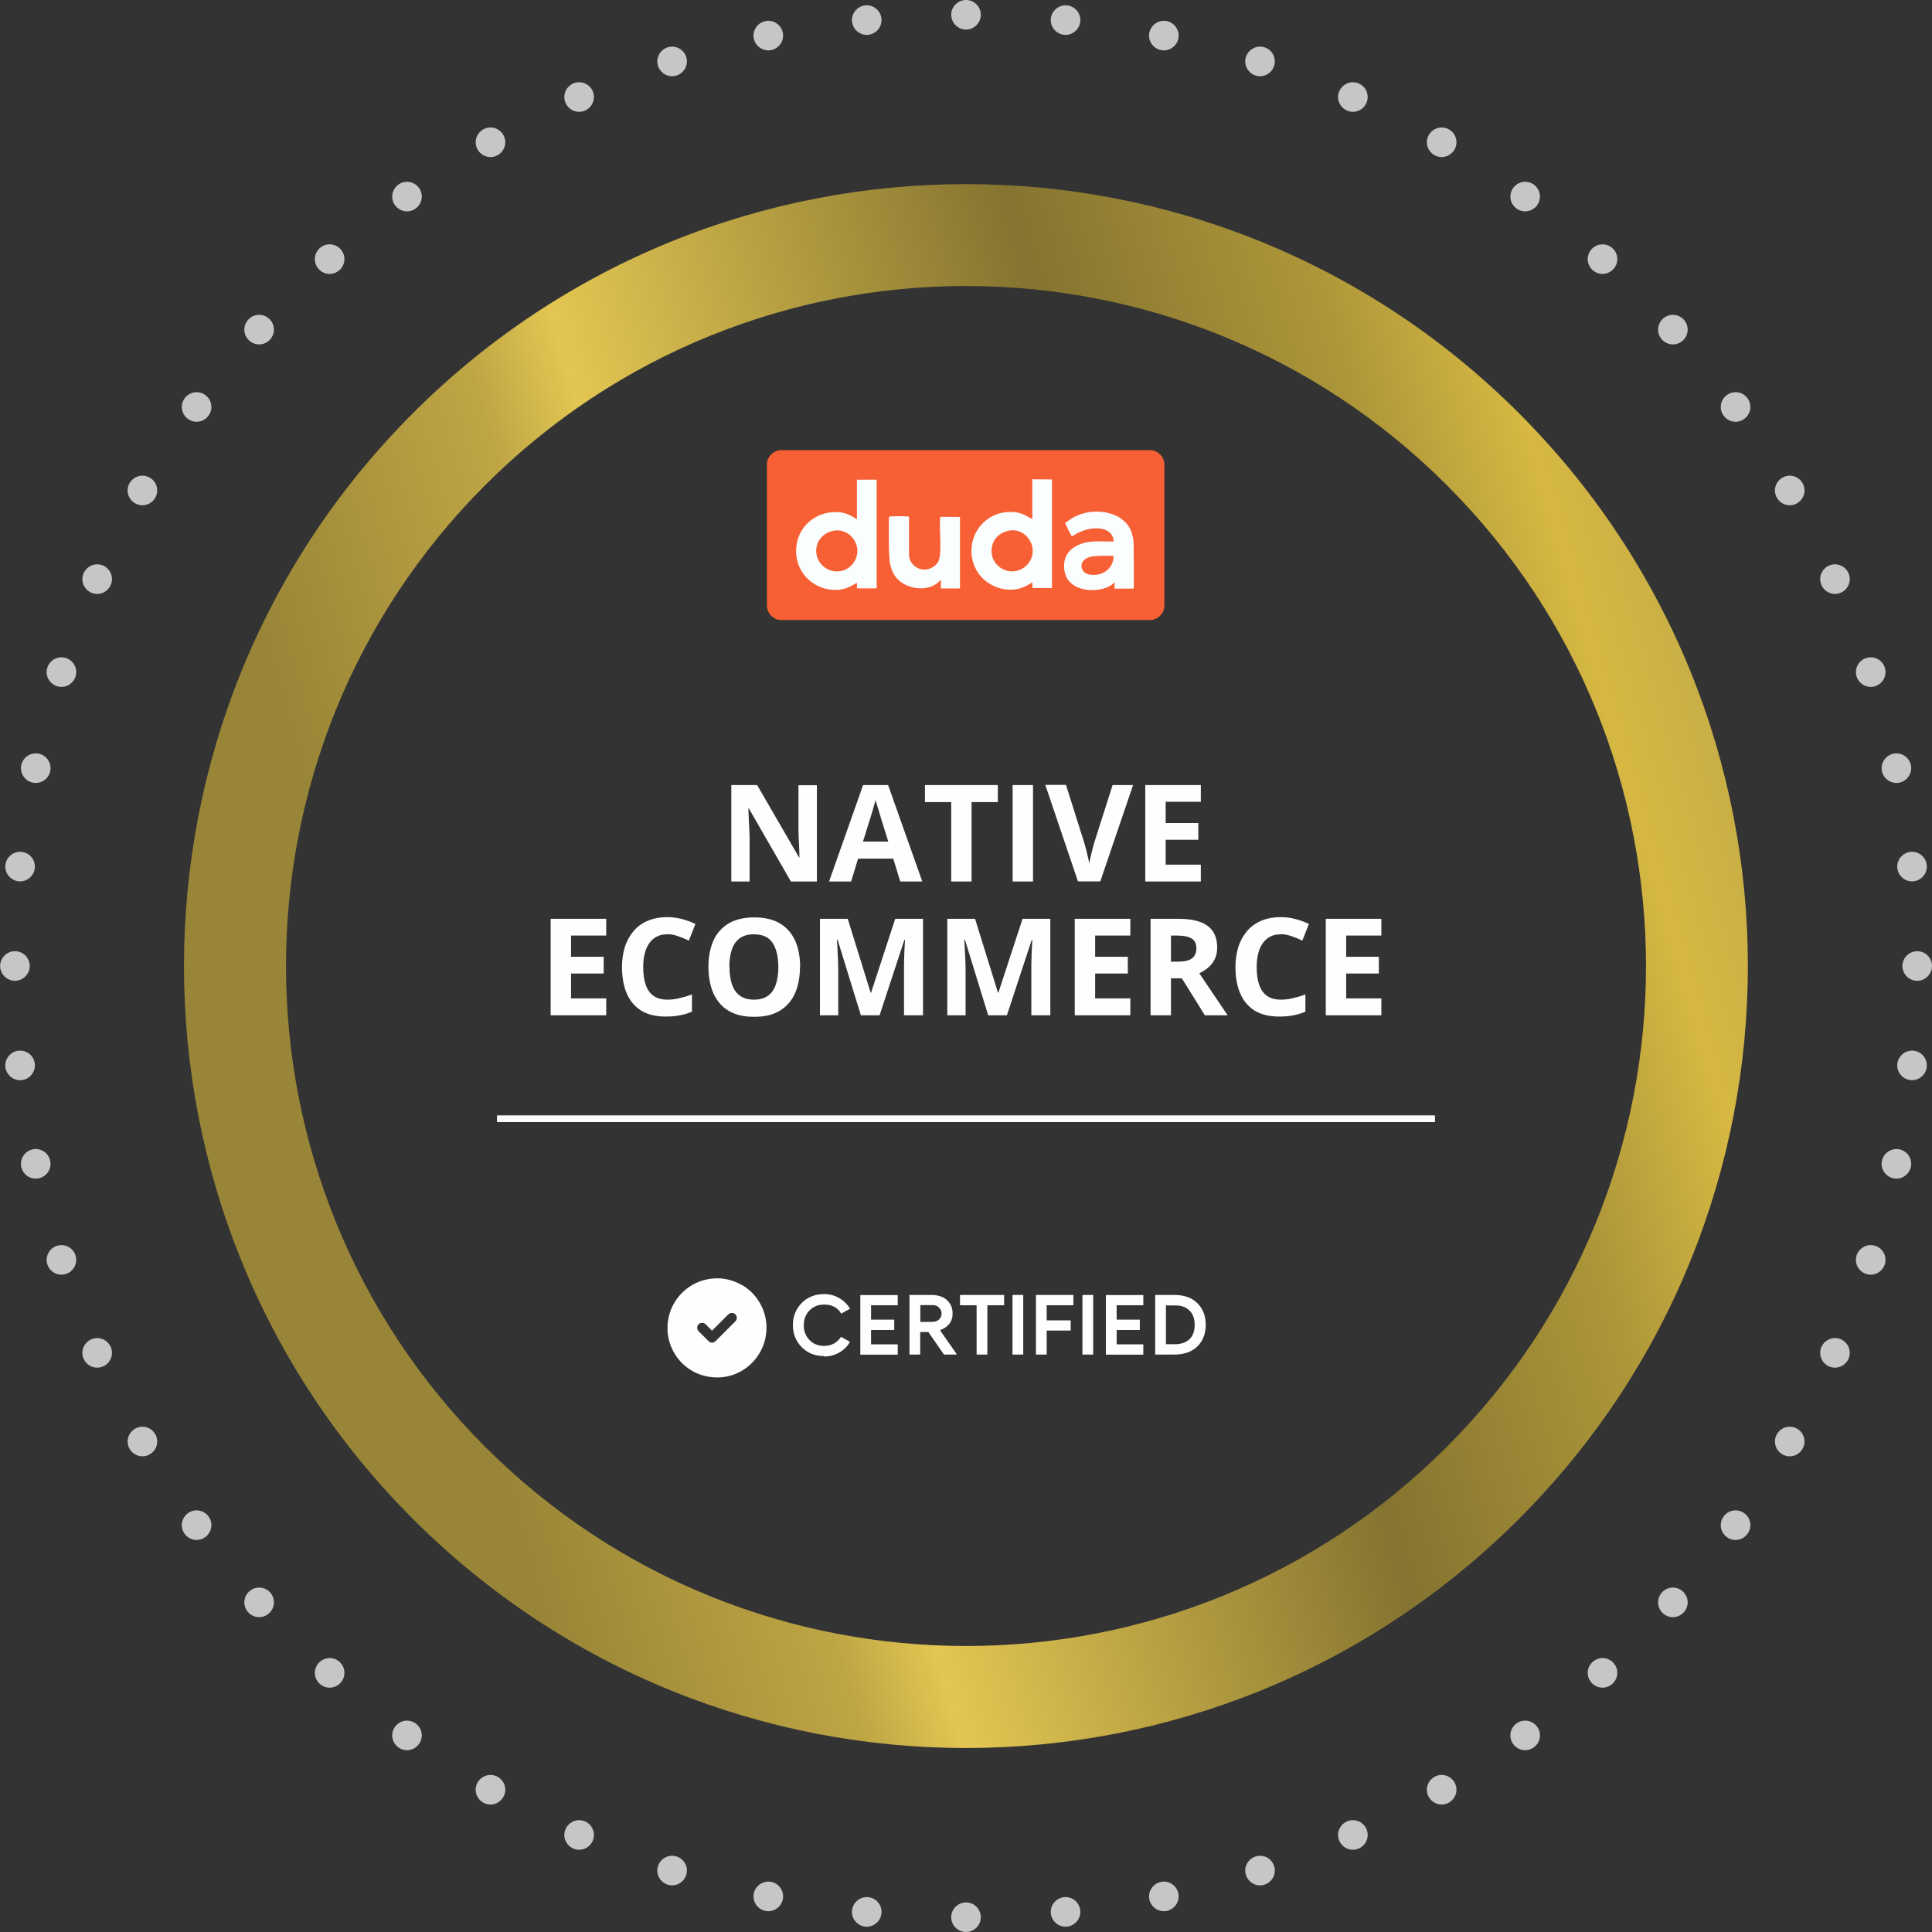 <svg xmlns="http://www.w3.org/2000/svg" xmlns:xlink="http://www.w3.org/1999/xlink" viewBox="0 0 138.38 138.38"><rect x="0" y="0" width="138.38" height="138.38" fill="#333333" stroke="none"/><defs><linearGradient id="linear-gradient" x1="22273.89" y1="-13765.53" x2="25053.89" y2="-12968.38" gradientTransform="translate(-855.52 -446.37) scale(.04 -.04)" gradientUnits="userSpaceOnUse"><stop offset="0" stop-color="#998537"></stop><stop offset=".17" stop-color="#bea544"></stop><stop offset=".23" stop-color="#e3c652"></stop><stop offset=".52" stop-color="#857430"></stop><stop offset=".69" stop-color="#ad9639"></stop><stop offset=".79" stop-color="#d6b842"></stop><stop offset="1" stop-color="#a89650"></stop></linearGradient></defs><g id="Layer_1" data-name="Layer 1"><g id="Layer_1-2" data-name="Layer_1"><path d="M125.37,29.15c0-.59-.48-1.06-1.06-1.06s-1.06.48-1.06,1.06.48,1.06,1.06,1.06,1.06-.48,1.06-1.06ZM138.01,62.07c0-.59-.48-1.06-1.06-1.06s-1.06.48-1.06,1.06.48,1.06,1.06,1.06,1.06-.48,1.06-1.06ZM136.89,55.02c0-.59-.48-1.06-1.06-1.06s-1.06.48-1.06,1.06.48,1.06,1.06,1.06,1.06-.48,1.06-1.06ZM135.05,48.14c0-.59-.48-1.06-1.06-1.06s-1.06.48-1.06,1.06.48,1.06,1.06,1.06,1.06-.48,1.06-1.06ZM132.49,41.48c0-.59-.48-1.06-1.06-1.06s-1.06.48-1.06,1.06.48,1.06,1.06,1.06,1.06-.48,1.06-1.06ZM129.25,35.13c0-.59-.48-1.06-1.06-1.06s-1.06.48-1.06,1.06.48,1.06,1.06,1.06,1.06-.48,1.06-1.06ZM120.88,23.61c0-.59-.48-1.06-1.06-1.06s-1.06.48-1.06,1.06.48,1.06,1.06,1.06,1.06-.48,1.06-1.06ZM115.84,18.56c0-.59-.48-1.06-1.06-1.06s-1.06.48-1.06,1.06.48,1.06,1.06,1.06,1.06-.48,1.06-1.06ZM110.3,14.08c0-.59-.48-1.06-1.06-1.06s-1.06.48-1.06,1.06.48,1.06,1.06,1.06,1.06-.48,1.06-1.06ZM104.32,10.19c0-.59-.48-1.06-1.06-1.06s-1.06.48-1.06,1.06.48,1.06,1.06,1.06,1.06-.48,1.06-1.06ZM97.96,6.95c0-.59-.48-1.06-1.06-1.06s-1.06.48-1.06,1.06.48,1.06,1.06,1.06,1.06-.48,1.06-1.06ZM91.31,4.4c0-.59-.48-1.06-1.06-1.06s-1.06.48-1.06,1.06.48,1.06,1.06,1.06,1.06-.48,1.06-1.06ZM84.42,2.55c0-.59-.48-1.06-1.06-1.06s-1.06.48-1.06,1.06.48,1.06,1.06,1.06,1.06-.48,1.06-1.06ZM77.38,1.44c0-.59-.48-1.06-1.06-1.06s-1.06.48-1.06,1.06.48,1.06,1.06,1.06,1.06-.48,1.06-1.06ZM70.25,1.06c0-.59-.48-1.06-1.06-1.06s-1.06.48-1.06,1.06.48,1.06,1.06,1.06,1.06-.48,1.06-1.06ZM63.14,1.44c0-.59-.48-1.06-1.06-1.06s-1.06.48-1.06,1.06.48,1.06,1.06,1.06,1.06-.48,1.06-1.06ZM56.09,2.55c0-.59-.48-1.06-1.06-1.06s-1.06.48-1.06,1.06.48,1.06,1.06,1.06,1.06-.48,1.06-1.06ZM49.2,4.4c0-.59-.48-1.06-1.06-1.06s-1.06.48-1.06,1.06.48,1.06,1.06,1.06,1.06-.48,1.06-1.06ZM42.54,6.95c0-.59-.48-1.06-1.06-1.06s-1.06.48-1.06,1.06.48,1.06,1.06,1.06,1.06-.48,1.06-1.06ZM36.19,10.19c0-.59-.48-1.06-1.06-1.06s-1.06.48-1.06,1.06.48,1.06,1.06,1.06,1.06-.48,1.06-1.06ZM30.21,14.08c0-.59-.48-1.06-1.06-1.06s-1.06.48-1.06,1.06.48,1.06,1.06,1.06,1.06-.48,1.06-1.06ZM24.67,18.56c0-.59-.48-1.06-1.06-1.06s-1.06.48-1.06,1.06.48,1.06,1.06,1.06,1.06-.48,1.06-1.06ZM19.62,23.61c0-.59-.48-1.06-1.06-1.06s-1.06.48-1.06,1.06.48,1.06,1.06,1.06,1.06-.48,1.06-1.06ZM15.14,29.15c0-.59-.48-1.06-1.06-1.06s-1.06.48-1.06,1.06.48,1.06,1.06,1.06,1.06-.48,1.06-1.06ZM11.26,35.13c0-.59-.48-1.06-1.06-1.06s-1.06.48-1.06,1.06.48,1.06,1.06,1.06,1.06-.48,1.06-1.06ZM8.02,41.48c0-.59-.48-1.06-1.06-1.06s-1.06.48-1.06,1.06.48,1.06,1.06,1.06,1.06-.48,1.06-1.06ZM5.46,48.14c0-.59-.48-1.06-1.06-1.06s-1.06.48-1.06,1.06.48,1.06,1.06,1.06,1.06-.48,1.06-1.06ZM3.62,55.02c0-.59-.48-1.06-1.06-1.06s-1.06.48-1.06,1.06.48,1.06,1.06,1.06,1.06-.48,1.06-1.06ZM2.5,62.07c0-.59-.48-1.06-1.06-1.06s-1.06.48-1.06,1.06.48,1.06,1.06,1.06,1.06-.48,1.06-1.06ZM2.13,69.19c0-.59-.48-1.06-1.06-1.06s-1.06.48-1.06,1.06.48,1.06,1.06,1.06,1.06-.48,1.06-1.06ZM2.5,76.31c0-.59-.48-1.06-1.06-1.06s-1.06.48-1.06,1.06.48,1.06,1.06,1.06,1.06-.48,1.06-1.06ZM3.62,83.36c0-.59-.48-1.06-1.06-1.06s-1.06.48-1.06,1.06.48,1.06,1.06,1.06,1.06-.48,1.06-1.06ZM5.46,90.24c0-.59-.48-1.06-1.06-1.06s-1.06.48-1.06,1.06.48,1.06,1.06,1.06,1.06-.48,1.06-1.06ZM8.02,96.9c0-.59-.48-1.06-1.06-1.06s-1.06.48-1.06,1.06.48,1.06,1.06,1.06,1.06-.48,1.06-1.06ZM11.26,103.25c0-.59-.48-1.06-1.06-1.06s-1.06.48-1.06,1.06.48,1.06,1.06,1.06,1.06-.48,1.06-1.06ZM15.14,109.24c0-.59-.48-1.06-1.06-1.06s-1.06.48-1.06,1.06.48,1.06,1.06,1.06,1.06-.48,1.06-1.06ZM19.62,114.77c0-.59-.48-1.06-1.06-1.06s-1.06.48-1.06,1.06.48,1.06,1.06,1.06,1.06-.48,1.06-1.06ZM24.67,119.82c0-.59-.48-1.06-1.06-1.06s-1.06.48-1.06,1.06.48,1.06,1.06,1.06,1.06-.48,1.06-1.06ZM30.21,124.3c0-.59-.48-1.06-1.06-1.06s-1.06.48-1.06,1.06.48,1.06,1.06,1.06,1.06-.48,1.06-1.06ZM36.19,128.19c0-.59-.48-1.06-1.06-1.06s-1.06.48-1.06,1.06.48,1.06,1.06,1.06,1.06-.48,1.06-1.06ZM42.54,131.43c0-.59-.48-1.06-1.06-1.06s-1.06.48-1.06,1.06.48,1.06,1.06,1.06,1.06-.48,1.06-1.06ZM49.2,133.98c0-.59-.48-1.06-1.06-1.06s-1.06.48-1.06,1.06.48,1.06,1.06,1.06,1.06-.48,1.06-1.06ZM56.09,135.83c0-.59-.48-1.06-1.06-1.06s-1.06.48-1.06,1.06.48,1.06,1.06,1.06,1.06-.48,1.06-1.06ZM63.14,136.94c0-.59-.48-1.06-1.06-1.06s-1.06.48-1.06,1.06.48,1.06,1.06,1.06,1.06-.48,1.06-1.06ZM70.25,137.32c0-.59-.48-1.06-1.06-1.06s-1.06.48-1.06,1.06.48,1.06,1.06,1.06,1.06-.48,1.06-1.06ZM77.38,136.94c0-.59-.48-1.06-1.06-1.06s-1.06.48-1.06,1.06.48,1.06,1.06,1.06,1.06-.48,1.06-1.06ZM84.42,135.83c0-.59-.48-1.06-1.06-1.06s-1.06.48-1.06,1.06.48,1.06,1.06,1.06,1.06-.48,1.06-1.06ZM91.31,133.98c0-.59-.48-1.06-1.06-1.06s-1.06.48-1.06,1.06.48,1.06,1.06,1.06,1.06-.48,1.06-1.06ZM97.96,131.43c0-.59-.48-1.06-1.06-1.06s-1.06.48-1.06,1.06.48,1.06,1.06,1.06,1.06-.48,1.06-1.06ZM104.32,128.19c0-.59-.48-1.06-1.06-1.06s-1.06.48-1.06,1.06.48,1.06,1.06,1.06,1.06-.48,1.06-1.06ZM110.3,124.3c0-.59-.48-1.06-1.06-1.06s-1.06.48-1.06,1.06.48,1.06,1.06,1.06,1.06-.48,1.06-1.06ZM115.84,119.82c0-.59-.48-1.06-1.06-1.06s-1.06.48-1.06,1.06.48,1.06,1.06,1.06,1.06-.48,1.06-1.06ZM120.88,114.77c0-.59-.48-1.06-1.06-1.06s-1.06.48-1.06,1.06.48,1.06,1.06,1.06,1.06-.48,1.06-1.06ZM125.37,109.24c0-.59-.48-1.06-1.06-1.06s-1.06.48-1.06,1.06.48,1.06,1.06,1.06,1.06-.48,1.06-1.06ZM129.25,103.25c0-.59-.48-1.06-1.06-1.06s-1.06.48-1.06,1.06.48,1.06,1.06,1.06,1.06-.48,1.06-1.06ZM132.49,96.9c0-.59-.48-1.06-1.06-1.06s-1.06.48-1.06,1.06.48,1.06,1.06,1.06,1.06-.48,1.06-1.06ZM135.05,90.24c0-.59-.48-1.06-1.06-1.06s-1.06.48-1.06,1.06.48,1.06,1.06,1.06,1.06-.48,1.06-1.06ZM136.89,83.36c0-.59-.48-1.06-1.06-1.06s-1.06.48-1.06,1.06.48,1.06,1.06,1.06,1.06-.48,1.06-1.06ZM138.01,76.31c0-.59-.48-1.06-1.06-1.06s-1.06.48-1.06,1.06.48,1.06,1.06,1.06,1.06-.48,1.06-1.06ZM138.38,69.19c0-.59-.48-1.06-1.06-1.06s-1.06.48-1.06,1.06.48,1.06,1.06,1.06,1.06-.48,1.06-1.06Z" fill="#c5c6c6"></path><path d="M53.13,92.03c.54.31.98.75,1.29,1.29.31.53.48,1.14.48,1.76s-.15,1.23-.46,1.77c-.3.54-.74.99-1.27,1.31-.53.32-1.13.49-1.75.5-.62.01-1.23-.14-1.77-.43-.54-.29-1-.73-1.32-1.26-.32-.53-.51-1.13-.52-1.75v-.23c.02-.61.2-1.21.52-1.73.32-.52.77-.95,1.3-1.25.54-.3,1.14-.45,1.75-.45.61,0,1.21.17,1.75.48,0,0,0,0,0,0ZM52.67,94.14c-.06-.06-.14-.1-.23-.1-.09,0-.17.02-.24.07l-.03.03-1.17,1.17-.46-.46-.03-.03c-.07-.05-.15-.08-.24-.07-.09,0-.17.04-.23.1-.06.06-.1.14-.1.23,0,.09.02.17.07.24l.03.03.71.71.03.03c.06.05.14.08.22.08s.15-.03.22-.08l.03-.03,1.42-1.42.03-.03c.05-.07.08-.15.07-.24,0-.09-.04-.17-.1-.23h0Z" fill="#fefefe" fill-rule="evenodd"></path><path d="M59.03,97.13c-.65,0-1.18-.21-1.61-.64-.42-.43-.63-.96-.63-1.58s.21-1.15.63-1.58c.43-.43.96-.64,1.61-.64.39,0,.75.09,1.08.29.33.19.59.44.77.76l-.63.35c-.12-.21-.28-.37-.48-.48-.2-.11-.44-.17-.74-.17-.43,0-.77.14-1.05.42-.27.28-.41.63-.41,1.07,0,.42.14.77.41,1.05.27.28.62.42,1.05.42.27,0,.51-.06.72-.18.2-.12.37-.28.49-.47l.64.36c-.18.32-.43.57-.76.76-.33.19-.69.29-1.09.29h0s0,0,0,0ZM64.3,92.75v.74h-1.91v1.03h1.66v.74h-1.66v1.03h1.91v.74h-2.68v-4.27h2.68ZM65.92,93.47v1.21h.88c.18,0,.34-.06.46-.17.12-.12.18-.26.18-.44,0-.15-.06-.29-.18-.41-.11-.12-.26-.18-.43-.18h-.91s0,0,0,0ZM67.35,95.31l1.16,1.66v.05h-.9l-1.11-1.61h-.59v1.61h-.77v-4.27h1.58c.29,0,.54.05.77.15s.41.26.54.46c.14.2.2.44.2.72,0,.32-.09.58-.26.77-.17.2-.37.33-.61.4v.04h-.01ZM70.72,93.49v3.53h-.77v-3.53h-1.19v-.74h3.16v.74h-1.2,0ZM73.29,97.02h-.77v-4.27h.77v4.27ZM74.97,95.3v1.72h-.77v-4.27h2.68v.74h-1.91v1.08h1.72v.73h-1.72ZM78.3,97.02h-.77v-4.27h.77v4.27ZM81.89,92.75v.74h-1.91v1.03h1.66v.74h-1.66v1.03h1.91v.74h-2.68v-4.27h2.68ZM82.74,97.02v-4.27h1.36c.72,0,1.27.2,1.66.59.4.39.6.91.6,1.55s-.2,1.16-.6,1.55c-.4.39-.95.58-1.66.58h-1.36ZM83.51,93.5v2.78h.66c.43,0,.77-.12,1.03-.36.25-.25.37-.59.37-1.03s-.12-.77-.37-1.02c-.25-.25-.59-.37-1.03-.37,0,0-.66,0-.66,0Z" fill="#fefefe" fill-rule="evenodd"></path><path d="M55.97,32.24h26.39c.57,0,1.04.47,1.04,1.04v10.09c0,.57-.47,1.04-1.04,1.04h-26.39c-.57,0-1.04-.47-1.04-1.04v-10.09c0-.57.47-1.04,1.04-1.04Z" fill="#f66034" fill-rule="evenodd"></path><path d="M108.79,29.59c-21.87-21.87-57.34-21.87-79.21,0s-21.87,57.34,0,79.21c21.87,21.87,57.34,21.87,79.21,0s21.87-57.34,0-79.21ZM103.63,34.75c-19.02-19.02-49.86-19.02-68.88,0-19.02,19.02-19.02,49.86,0,68.88,19.02,19.02,49.86,19.02,68.88,0s19.02-49.86,0-68.88Z" fill="url(#linear-gradient)" fill-rule="evenodd"></path><polygon points="35.6 80.37 102.78 80.37 102.78 79.89 35.6 79.89 35.6 80.37" fill="#fefefe" fill-rule="evenodd"></polygon><path d="M61.39,37.18c-.21-.06-.61-.47-1.4-.5-1.57-.08-2.97,1.08-2.97,2.79,0,1.65,1.37,2.85,2.94,2.78.82-.04,1.26-.46,1.42-.5v.39s1.41,0,1.41,0v-7.78s-1.41,0-1.41,0v2.83s0,0,0,0ZM65.11,39.81v-2.8c-.13-.05-1.3-.05-1.43,0-.03.21-.02,2.13,0,2.65l.02.15s0,.01.01.02c-.04.42.14,1.01.32,1.31.2.34.5.59.88.77.59.28,1.38.34,2.02-.01.3-.16.32-.28.46-.36v.61s1.37,0,1.37,0v-5.12s-1.41-.01-1.41-.01c-.11.93.18,2.74-.19,3.28-.21.3-.66.6-1.23.46-.4-.1-.79-.49-.81-.93h0ZM76.29,37.44c.02.12.41.88.48.97.09-.02.26-.15.37-.2,1.04-.57,2.55-.56,2.63.57-.97.04-1.68-.13-2.53.25-.63.29-1.12.82-1.01,1.76.17,1.55,2.13,1.73,3.18,1.23.31-.15.27-.22.42-.3v.44s1.37,0,1.37,0c.03-.28,0-2.31,0-2.78,0-.55,0-.77-.15-1.25-.36-1.05-1.52-1.55-2.73-1.48-.57.03-1.13.22-1.59.5-.15.09-.29.22-.43.29h0ZM79.76,39.82c-.42-.02-1.39-.03-1.73.08-.73.24-.64.85-.36,1.09.45.4,2.06.24,2.09-1.17h0ZM73.94,37.17c-.22-.05-.64-.48-1.44-.5-.62-.02-1.12.12-1.54.37-1.87,1.09-1.82,3.83.04,4.84.46.25.91.38,1.56.35.38-.02.78-.16,1.09-.34.1-.06.2-.14.3-.18v.41s1.4,0,1.4,0v-7.78s-1.41-.01-1.41-.01v2.82s0,0,0,0ZM72.31,38c-.86.14-1.38.84-1.28,1.66.09.73.8,1.37,1.68,1.25.72-.1,1.38-.81,1.24-1.68-.12-.72-.8-1.37-1.64-1.23h0ZM59.79,38c-.76.1-1.41.73-1.32,1.61.08.76.77,1.4,1.63,1.31.77-.08,1.4-.79,1.3-1.64-.09-.73-.78-1.39-1.61-1.28h0Z" fill="#fbfefe" fill-rule="evenodd"></path><path d="M58.51,63.14h-1.86l-3.01-5.23h-.04c.01.22.02.44.03.66,0,.22.02.44.03.66s.02.44.03.66v3.25h-1.31v-6.91h1.85l3,5.18h.03c0-.21-.01-.43-.02-.64,0-.21-.02-.42-.03-.63,0-.21-.02-.42-.02-.63v-3.27h1.32v6.91h0ZM64.48,63.14l-.5-1.64h-2.52l-.5,1.64h-1.58l2.44-6.91h1.79l2.45,6.91h-1.58ZM63.62,60.27l-.5-1.6c-.03-.11-.07-.24-.12-.41-.05-.17-.1-.34-.16-.51-.05-.17-.09-.33-.13-.45-.03.13-.07.29-.13.48-.05.19-.11.37-.16.54-.05.17-.09.29-.11.36l-.5,1.6h1.8,0ZM69.59,63.14h-1.46v-5.69h-1.88v-1.22h5.22v1.22h-1.88s0,5.69,0,5.69ZM72.53,63.14v-6.91h1.46v6.91h-1.46ZM81.16,56.22l-2.35,6.91h-1.6l-2.34-6.91h1.48l1.3,4.11c.02.07.06.2.11.39.05.19.1.39.15.61s.09.39.11.53c.02-.14.05-.31.1-.52.05-.21.1-.41.15-.6.05-.19.08-.32.11-.4l1.31-4.11h1.48,0ZM86.01,63.14h-3.98v-6.91h3.98v1.2h-2.52v1.52h2.34v1.2h-2.34v1.78h2.52v1.21ZM43.42,72.72h-3.98v-6.91h3.98v1.2h-2.52v1.52h2.34v1.2h-2.34v1.78h2.52v1.21ZM47.79,66.92c-.28,0-.53.05-.74.16-.22.11-.4.27-.54.47-.15.21-.26.45-.33.75-.08.29-.11.62-.11.98,0,.49.06.91.18,1.26.12.35.31.61.56.79s.58.27.99.27c.28,0,.56-.03.84-.1.28-.06.59-.15.92-.27v1.23c-.3.13-.61.22-.9.27-.3.06-.63.08-1,.08-.71,0-1.3-.15-1.76-.44-.46-.3-.8-.71-1.02-1.24-.22-.53-.33-1.15-.33-1.87,0-.52.07-1.01.21-1.44.14-.44.35-.81.62-1.13s.61-.57,1.02-.74c.4-.17.87-.26,1.39-.26.34,0,.69.04,1.03.13.34.09.67.2.99.36l-.47,1.19c-.26-.12-.52-.23-.78-.32-.26-.09-.52-.14-.77-.14h0ZM57.3,69.26c0,.53-.07,1.02-.2,1.46-.13.44-.33.81-.6,1.13-.27.31-.61.56-1.02.73s-.9.25-1.46.25-1.05-.08-1.46-.25c-.41-.17-.76-.41-1.02-.73-.27-.32-.47-.69-.6-1.13-.13-.44-.2-.93-.2-1.46,0-.72.12-1.34.35-1.87.23-.53.6-.94,1.08-1.24.49-.29,1.11-.44,1.86-.44s1.37.15,1.85.44c.48.29.84.71,1.08,1.24.23.53.35,1.16.35,1.88h0ZM52.25,69.26c0,.48.06.9.18,1.25.12.35.31.62.57.81.26.19.59.28,1,.28s.75-.09,1.01-.28c.26-.19.45-.46.56-.81.12-.35.18-.76.18-1.25,0-.73-.14-1.3-.41-1.72-.27-.42-.72-.62-1.34-.62-.41,0-.75.09-1.01.28-.26.19-.45.45-.57.81-.12.35-.18.77-.18,1.25h0ZM61.66,72.72l-1.67-5.42h-.04c0,.13.02.32.03.58.01.26.03.54.04.83.01.29.02.56.02.79v3.22h-1.31v-6.91h1.99l1.64,5.29h.03l1.73-5.29h1.99v6.91h-1.36v-3.27c0-.22,0-.47.01-.75,0-.28.02-.55.03-.81.01-.26.02-.45.03-.58h-.04l-1.78,5.41h-1.34ZM70.78,72.72l-1.67-5.42h-.04c0,.13.02.32.03.58.01.26.03.54.04.83.01.29.02.56.02.79v3.22h-1.31v-6.91h1.99l1.64,5.29h.03l1.73-5.29h1.99v6.91h-1.36v-3.27c0-.22,0-.47.01-.75,0-.28.02-.55.03-.81.01-.26.02-.45.03-.58h-.04l-1.78,5.41h-1.34ZM80.96,72.72h-3.98v-6.91h3.98v1.2h-2.52v1.52h2.34v1.2h-2.34v1.78h2.52v1.21ZM84.42,65.81c.63,0,1.15.08,1.55.23.41.15.71.38.91.68.2.31.3.69.3,1.16,0,.32-.06.59-.18.83-.12.24-.28.44-.47.6-.2.16-.41.3-.63.4l2.03,3.01h-1.63l-1.65-2.65h-.78v2.65h-1.46v-6.91h2.01ZM84.32,67.01h-.45v1.87h.47c.49,0,.83-.08,1.04-.24.21-.16.31-.4.31-.72s-.11-.56-.34-.7c-.23-.14-.57-.21-1.05-.21h0ZM91.73,66.92c-.28,0-.53.05-.74.16-.22.11-.4.27-.54.47-.15.21-.26.45-.33.75-.08.29-.11.62-.11.98,0,.49.06.91.18,1.26.12.35.31.61.56.79s.58.27.99.27c.28,0,.56-.03.84-.1.28-.06.59-.15.92-.27v1.23c-.3.13-.61.22-.9.27-.3.06-.63.08-1,.08-.71,0-1.3-.15-1.76-.44-.46-.3-.8-.71-1.02-1.24-.22-.53-.33-1.15-.33-1.87,0-.52.07-1.01.21-1.44.14-.44.35-.81.62-1.13s.61-.57,1.02-.74c.4-.17.87-.26,1.39-.26.34,0,.69.04,1.03.13.34.09.67.2.99.36l-.47,1.19c-.26-.12-.52-.23-.78-.32-.26-.09-.52-.14-.77-.14h0ZM98.94,72.72h-3.98v-6.91h3.98v1.2h-2.52v1.52h2.34v1.2h-2.34v1.78h2.52v1.21Z" fill="#fefefe"></path></g></g></svg>